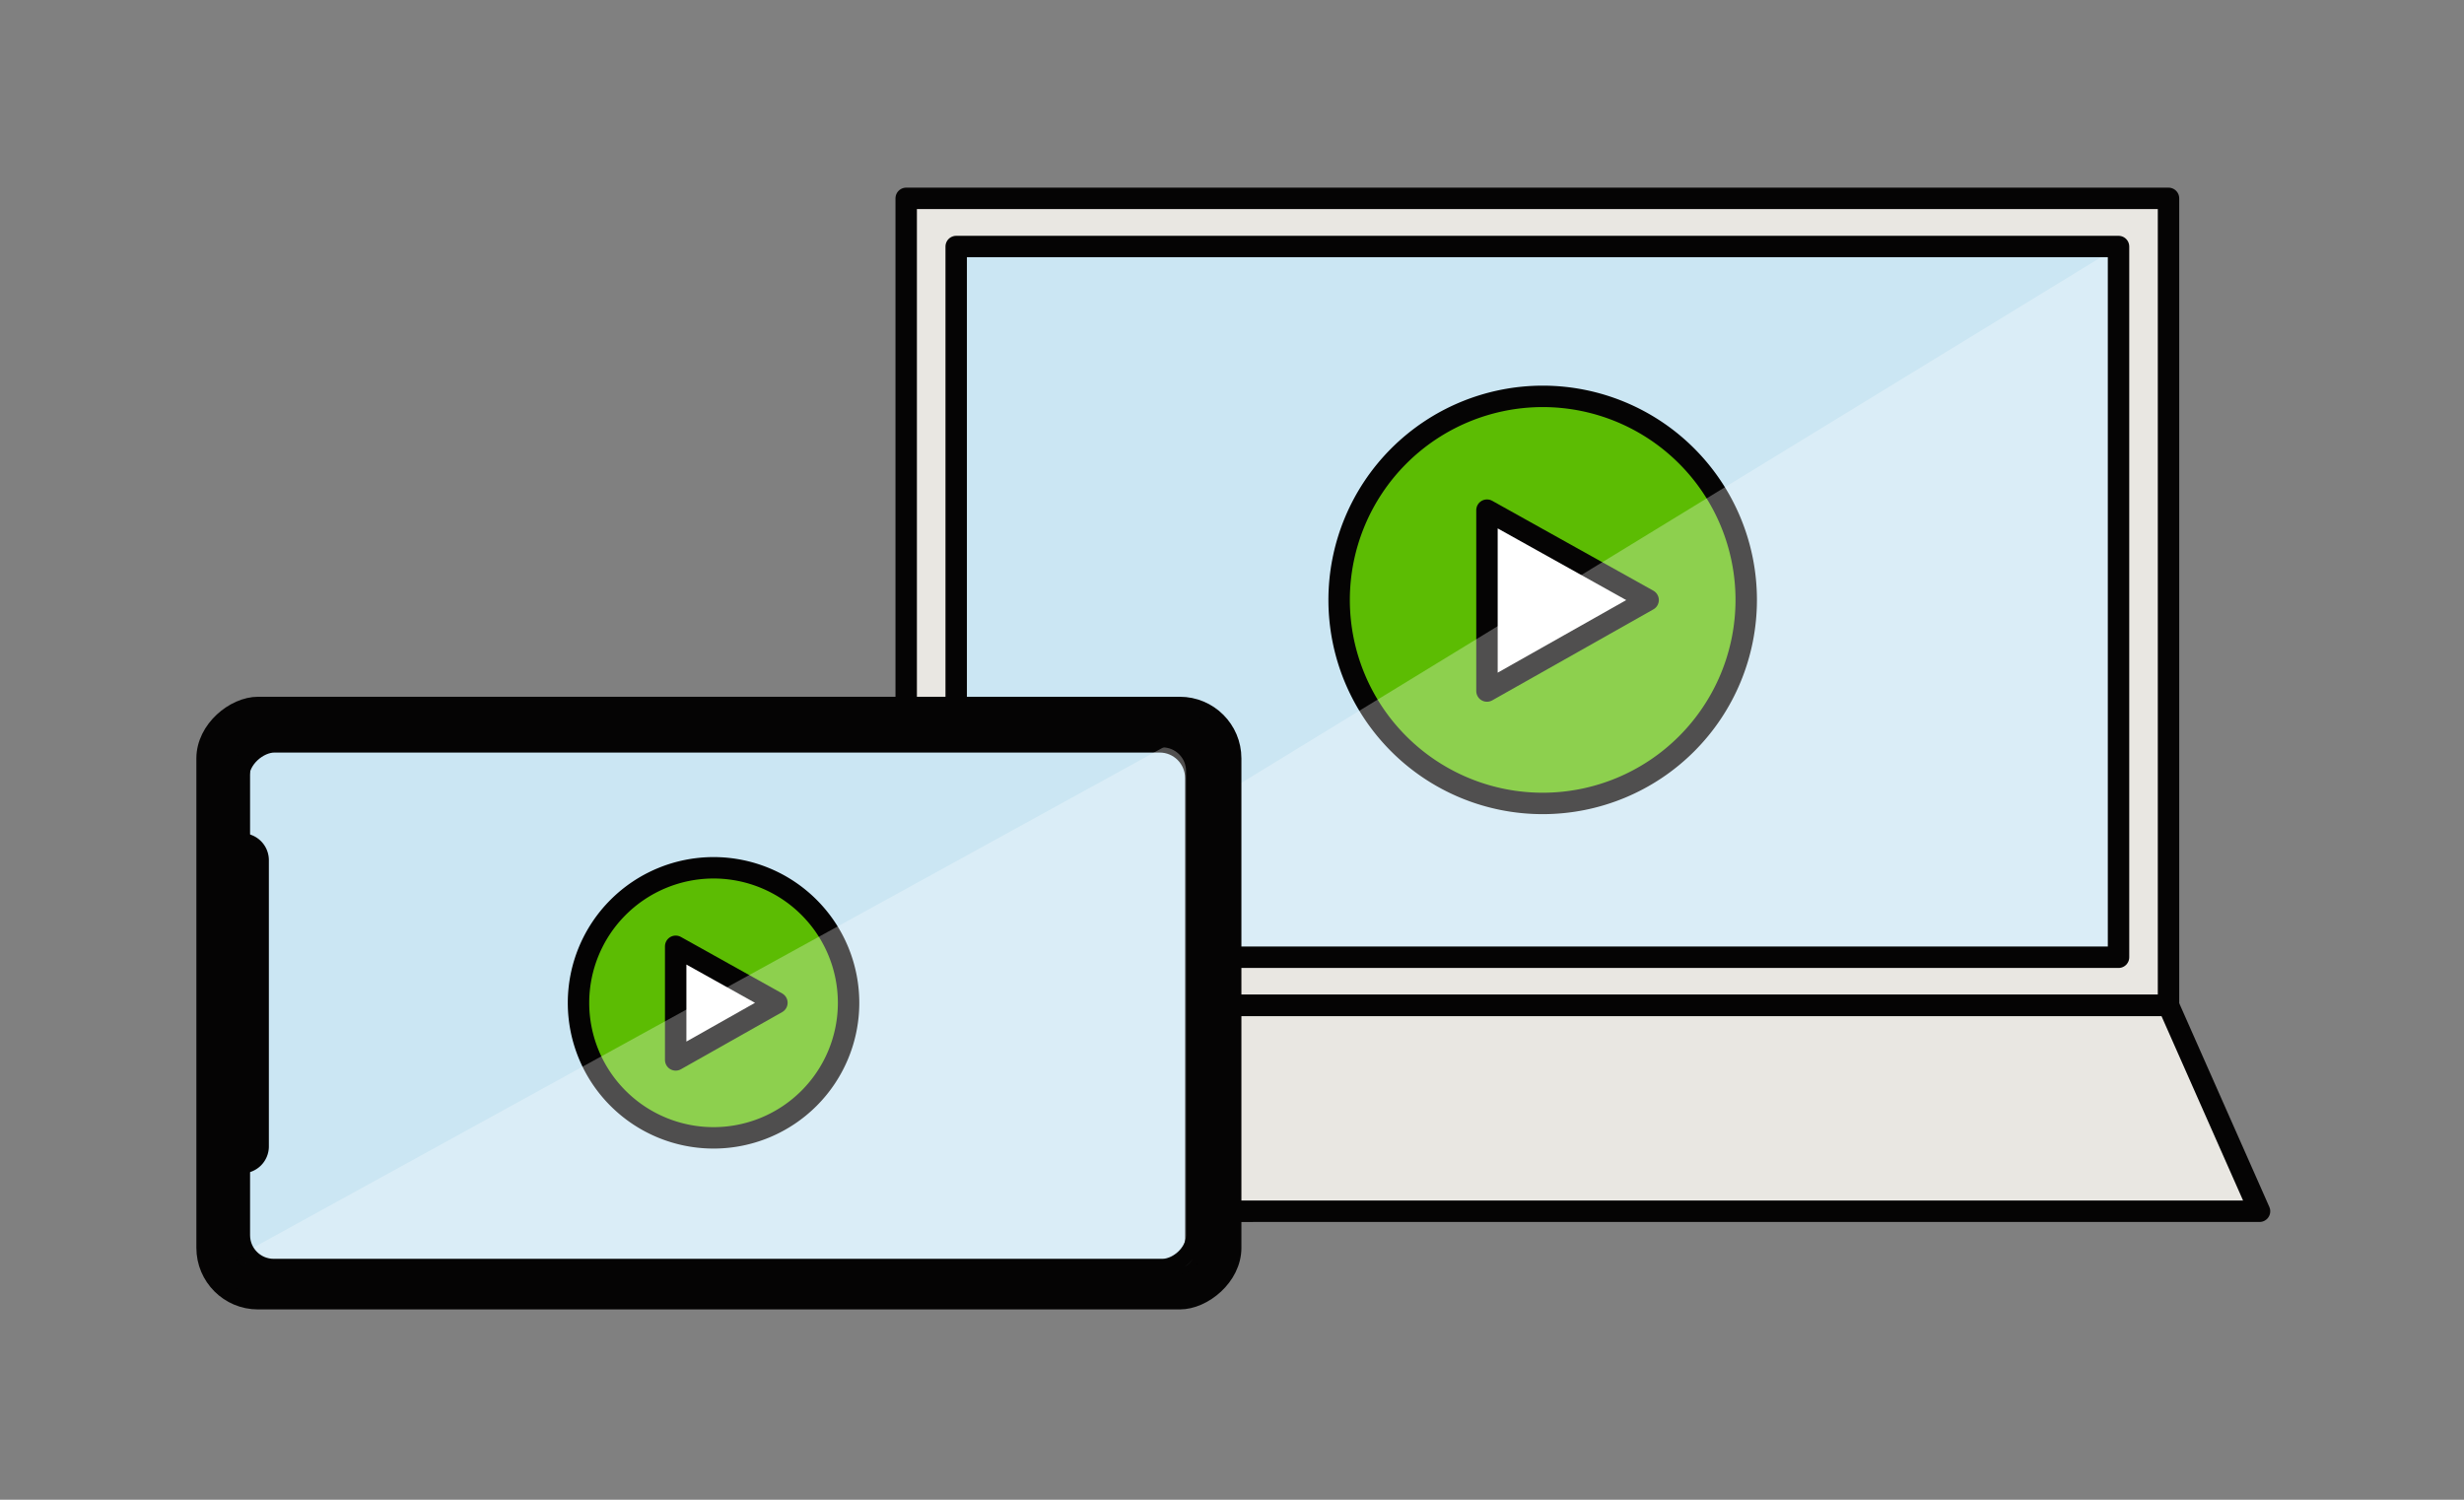<svg xmlns="http://www.w3.org/2000/svg" width="230" height="140" viewBox="0 0 230 140">
  <rect x="0" y="0" width="230" height="140" fill="#808080" stroke="none"/>
  <g id="image-step02" transform="translate(-250 -8035)">
    <rect id="長方形" width="230" height="140" transform="translate(250 8035)" fill="none"/>
    <g id="グループ_1370" data-name="グループ 1370" transform="translate(-28.915 7773.595)">
      <g id="グループ_428" data-name="グループ 428">
        <rect id="長方形_760" data-name="長方形 760" width="117.83" height="75.339" transform="translate(363.503 279.921)" fill="#e9e7e2" stroke="#050404" stroke-linecap="round" stroke-linejoin="round" stroke-width="2"/>
        <rect id="長方形_761" data-name="長方形 761" width="108.497" height="66.346" transform="translate(368.915 284.405)" fill="#cbe6f3"/>
        <g id="グループ_1378" data-name="グループ 1378" transform="translate(-1473.807 165.913)">
          <path id="パス_783" data-name="パス 783" d="M1877.722,151.492a19,19,0,1,0,19-19A19.018,19.018,0,0,0,1877.722,151.492Z" transform="translate(0)" fill="#5cbc03" stroke="#050404" stroke-linecap="round" stroke-linejoin="round" stroke-width="2"/>
          <path id="パス_784" data-name="パス 784" d="M1888.979,140.986v16.885l15.043-8.494Z" transform="translate(2.543 2.128)" fill="#fff" stroke="#050404" stroke-linecap="round" stroke-linejoin="round" stroke-width="2"/>
        </g>
        <path id="パス_868" data-name="パス 868" d="M108.5,0V66.346H0Z" transform="translate(368.17 284.418)" fill="#fff" opacity="0.3"/>
        <path id="パス_733" data-name="パス 733" d="M355.62,374.476,363.5,355.26h117.83l8.5,19.215Z" fill="#e9e7e2" stroke="#050404" stroke-linecap="round" stroke-linejoin="round" stroke-width="2"/>
        <rect id="長方形_1058" data-name="長方形 1058" width="108.497" height="66.346" transform="translate(368.17 284.418)" fill="none" stroke="#050404" stroke-linecap="round" stroke-linejoin="round" stroke-width="2"/>
      </g>
    </g>
    <g id="グループ_1371" data-name="グループ 1371" transform="translate(365.128 8100.793) rotate(90)">
      <rect id="長方形_765" data-name="長方形 765" width="55.691" height="96.048" rx="5" transform="translate(0 0)" fill="#050404" stroke="#050404" stroke-linecap="round" stroke-linejoin="round" stroke-width="1.5"/>
      <rect id="長方形_766" data-name="長方形 766" width="49.243" height="88.868" rx="3.119" transform="translate(3.707 3.76)" fill="#cbe6f3" stroke="#050404" stroke-linecap="round" stroke-linejoin="round" stroke-width="1.5"/>
      <g id="グループ_1379" data-name="グループ 1379" transform="translate(-111.043 1934.45) rotate(-90)">
        <path id="パス_783-2" data-name="パス 783" d="M1877.722,145.1a12.605,12.605,0,1,0,12.6-12.6A12.617,12.617,0,0,0,1877.722,145.1Z" transform="translate(-4.4 -6.242)" fill="#5cbc03" stroke="#040303" stroke-linecap="round" stroke-linejoin="round" stroke-width="2"/>
        <path id="パス_784-2" data-name="パス 784" d="M1888.979,140.986v10.606l9.449-5.335Z" transform="translate(-6.586 -7.4)" fill="#fff" stroke="#040303" stroke-linecap="round" stroke-linejoin="round" stroke-width="2"/>
      </g>
      <path id="パス_743" data-name="パス 743" d="M47.957,88.863a1.492,1.492,0,0,0,1.286-1.634V1.633A1.491,1.491,0,0,0,47.957,0H1.286A1.491,1.491,0,0,0,0,1.633" transform="translate(3.295 3.667)" fill="#fff" stroke="#050404" stroke-linecap="square" stroke-linejoin="bevel" stroke-width="1.2" opacity="0.3"/>
      <rect id="長方形_767" data-name="長方形 767" width="49.243" height="88.868" rx="2.953" transform="translate(3.224 3.667)" fill="none" stroke="#050404" stroke-linecap="round" stroke-linejoin="round" stroke-width="1.5"/>
      <path id="長方形_768" data-name="長方形 768" d="M2.515,0H29.231a2.515,2.515,0,0,1,2.515,2.515v0a0,0,0,0,1,0,0H0a0,0,0,0,1,0,0v0A2.515,2.515,0,0,1,2.515,0Z" transform="translate(11.991 90.031)" fill="#050404"/>
    </g>
  </g>
</svg>
